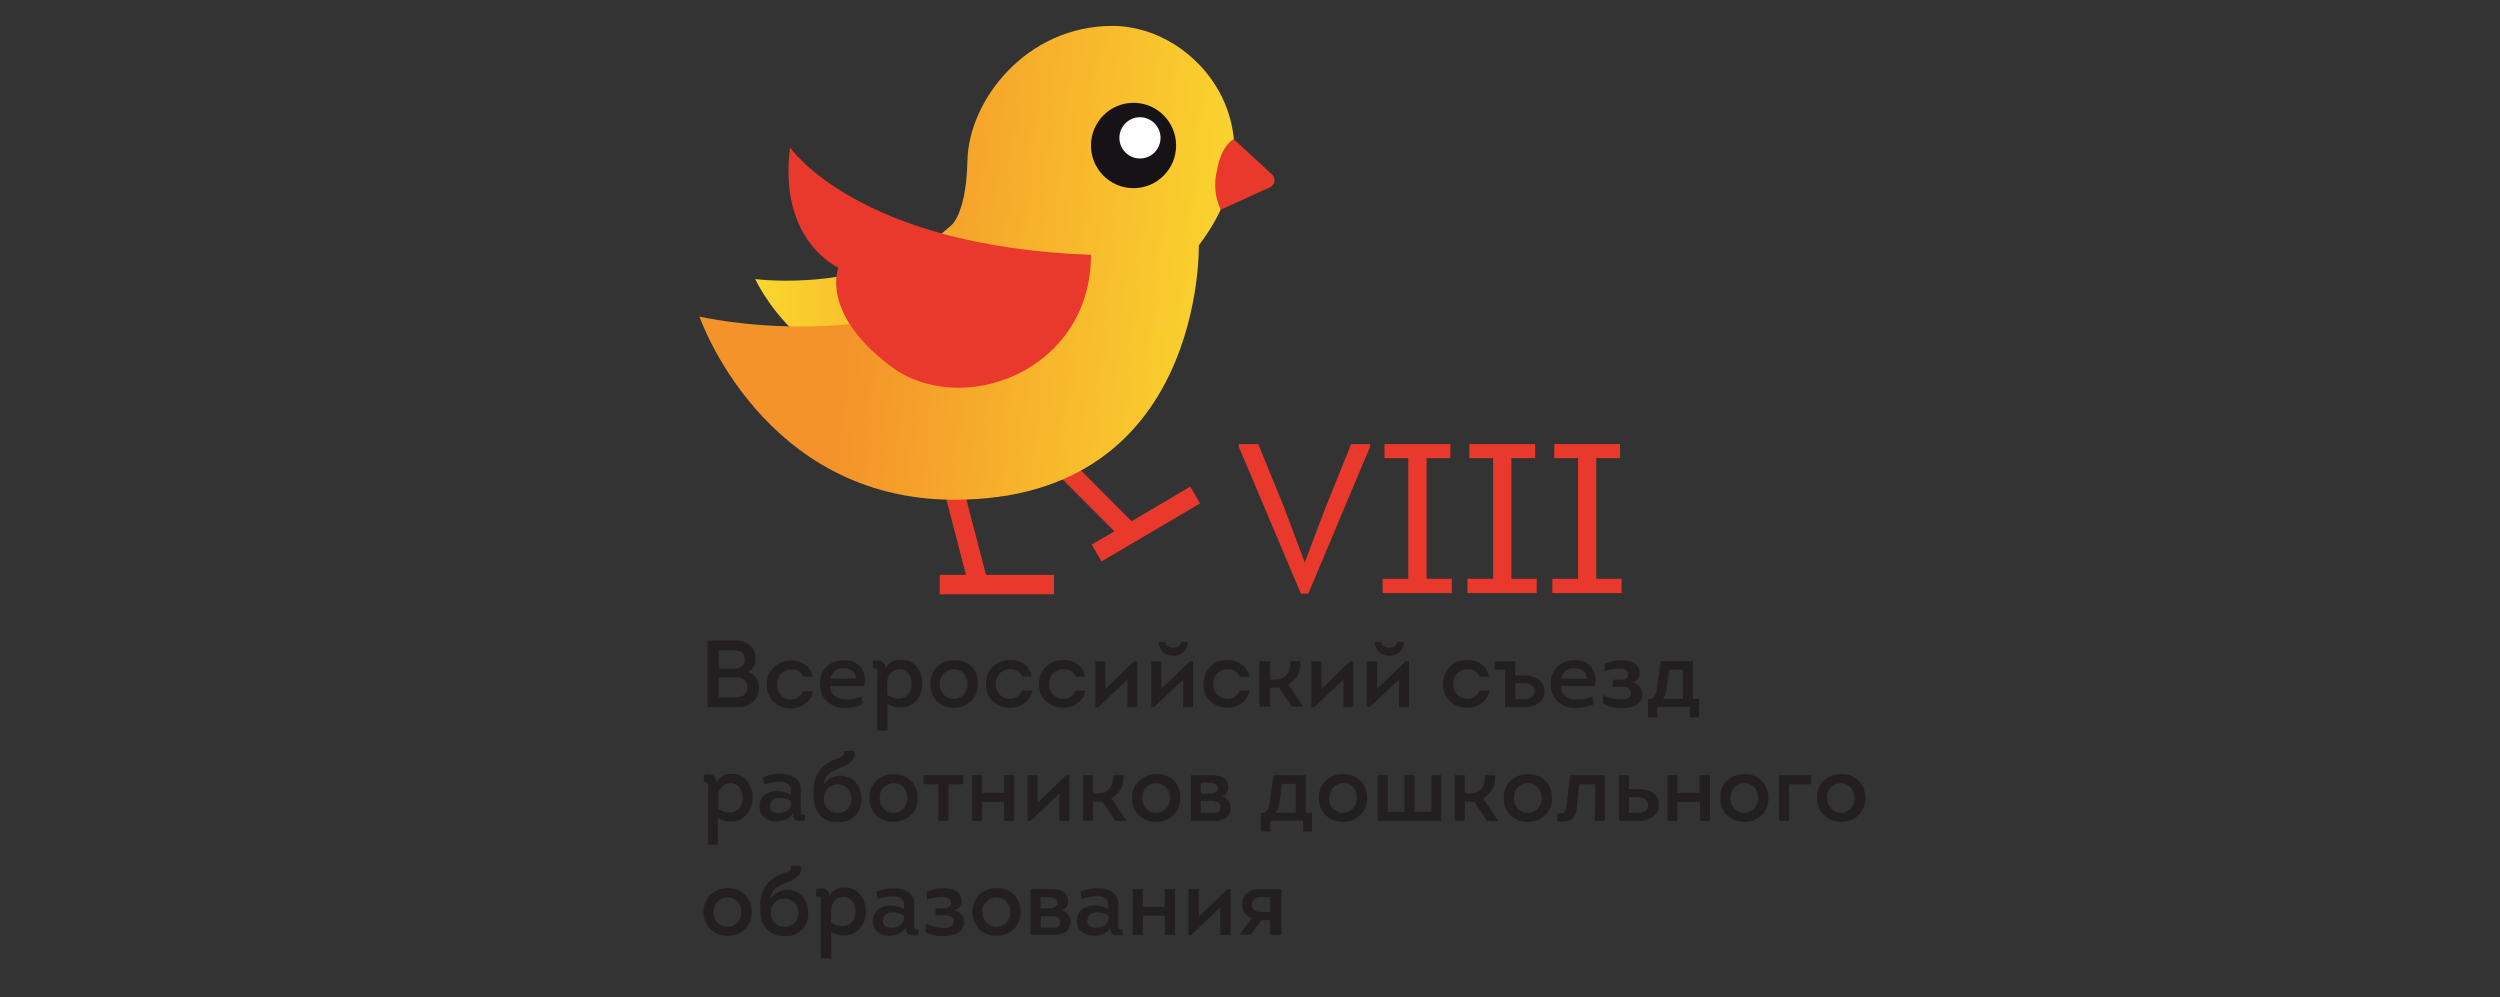 <svg xmlns="http://www.w3.org/2000/svg" width="193" height="77" viewBox="0 0 193 77" fill="none"><rect x="0" y="0" width="193" height="77" fill="#333333" stroke="none"/><g clip-path="url(#clip0_3477_1384)"><path d="M58.323 50.896C58.334 51.104 58.282 51.31 58.173 51.487C58.065 51.664 57.906 51.805 57.717 51.89C57.98 51.951 58.212 52.104 58.372 52.322C58.532 52.54 58.609 52.808 58.589 53.078C58.597 53.28 58.562 53.482 58.488 53.671C58.414 53.859 58.301 54.03 58.158 54.173C57.832 54.461 57.407 54.609 56.974 54.587H54.633V49.451H56.753C57.172 49.436 57.584 49.566 57.919 49.819C58.062 49.957 58.173 50.125 58.243 50.312C58.312 50.498 58.34 50.698 58.323 50.896ZM56.653 50.196H55.487V51.605H56.653C57.203 51.605 57.478 51.375 57.488 50.914C57.495 50.813 57.479 50.711 57.441 50.617C57.403 50.523 57.343 50.439 57.267 50.371C57.088 50.246 56.871 50.184 56.653 50.196ZM56.753 52.304H55.487V53.832H56.873C57.09 53.843 57.303 53.771 57.469 53.63C57.546 53.56 57.606 53.474 57.648 53.379C57.689 53.284 57.709 53.181 57.708 53.078C57.713 52.961 57.692 52.845 57.646 52.738C57.6 52.631 57.53 52.536 57.442 52.461C57.234 52.339 56.993 52.284 56.753 52.304Z" fill="#231F20"></path><path d="M62.747 52.221H62.013C61.943 52.044 61.817 51.895 61.654 51.798C61.472 51.721 61.274 51.689 61.076 51.706C60.79 51.703 60.513 51.812 60.305 52.01C60.098 52.241 59.984 52.541 59.984 52.852C59.984 53.163 60.098 53.463 60.305 53.694C60.507 53.89 60.777 53.999 61.058 53.998C61.263 54 61.463 53.942 61.636 53.832C61.812 53.72 61.945 53.551 62.013 53.354H62.774C62.703 53.751 62.479 54.105 62.15 54.339C61.83 54.571 61.444 54.694 61.049 54.688C60.569 54.696 60.103 54.522 59.745 54.2C59.559 54.03 59.413 53.82 59.318 53.586C59.223 53.352 59.181 53.1 59.195 52.847C59.187 52.49 59.282 52.138 59.47 51.835C59.638 51.564 59.876 51.345 60.158 51.2C60.444 51.06 60.759 50.991 61.076 50.997C61.465 50.986 61.848 51.099 62.169 51.319C62.465 51.539 62.67 51.86 62.747 52.221Z" fill="#231F20"></path><path d="M65.151 50.97C65.4 50.948 65.65 50.986 65.88 51.083C66.11 51.179 66.314 51.33 66.473 51.522C66.611 51.733 66.703 51.971 66.743 52.22C66.782 52.469 66.769 52.724 66.702 52.967H64.096C64.089 53.108 64.114 53.248 64.17 53.377C64.226 53.507 64.31 53.621 64.417 53.713C64.65 53.901 64.944 53.999 65.243 53.989C65.68 54.022 66.118 53.946 66.519 53.768L66.62 54.366C66.202 54.559 65.749 54.659 65.289 54.661C65.027 54.677 64.765 54.641 64.517 54.554C64.27 54.467 64.042 54.331 63.848 54.154C63.66 53.974 63.514 53.754 63.421 53.511C63.327 53.267 63.288 53.006 63.307 52.746C63.299 52.502 63.344 52.26 63.437 52.034C63.531 51.809 63.671 51.606 63.848 51.439C64.207 51.122 64.673 50.954 65.151 50.97ZM65.151 51.586C65.031 51.571 64.908 51.58 64.791 51.612C64.674 51.645 64.564 51.7 64.468 51.776C64.373 51.851 64.293 51.945 64.234 52.051C64.174 52.158 64.137 52.275 64.123 52.396H66.069C66.078 52.284 66.061 52.171 66.017 52.067C65.974 51.963 65.907 51.871 65.821 51.798C65.625 51.653 65.386 51.578 65.142 51.586H65.151Z" fill="#231F20"></path><path d="M68.364 51.623C68.469 51.391 68.647 51.2 68.871 51.078C69.094 50.957 69.351 50.912 69.603 50.951C69.827 50.941 70.051 50.986 70.256 51.08C70.46 51.175 70.639 51.316 70.777 51.494C71.066 51.864 71.215 52.323 71.2 52.792C71.208 53.041 71.166 53.29 71.077 53.523C70.987 53.755 70.85 53.967 70.677 54.145C70.517 54.31 70.323 54.438 70.109 54.521C69.895 54.603 69.666 54.639 69.437 54.624C69.112 54.61 68.796 54.512 68.52 54.339V56.4H67.721V52.175C67.753 52.02 67.753 51.861 67.721 51.706C67.721 51.614 67.574 51.568 67.4 51.568V51.025C68.024 50.887 68.364 51.08 68.364 51.623ZM68.492 52.626V53.639C68.756 53.837 69.08 53.938 69.41 53.924C69.542 53.925 69.672 53.898 69.793 53.844C69.913 53.79 70.02 53.711 70.107 53.611C70.295 53.381 70.39 53.089 70.374 52.792C70.382 52.505 70.294 52.223 70.126 51.991C70.044 51.886 69.938 51.801 69.816 51.745C69.695 51.689 69.562 51.663 69.428 51.669C69.304 51.665 69.18 51.688 69.066 51.738C68.952 51.787 68.85 51.861 68.767 51.955C68.596 52.137 68.498 52.376 68.492 52.626Z" fill="#231F20"></path><path d="M75.486 52.801C75.5 53.056 75.457 53.311 75.361 53.546C75.264 53.782 75.115 53.993 74.926 54.164C74.567 54.483 74.103 54.657 73.623 54.651C73.156 54.646 72.707 54.473 72.356 54.164C72.005 53.801 71.809 53.316 71.809 52.81C71.809 52.305 72.005 51.82 72.356 51.457C72.709 51.139 73.166 50.963 73.641 50.96C73.957 50.955 74.27 51.017 74.559 51.145C74.847 51.286 75.088 51.506 75.256 51.78C75.433 52.089 75.513 52.445 75.486 52.801ZM72.549 52.801C72.541 52.957 72.565 53.113 72.621 53.259C72.676 53.404 72.761 53.537 72.87 53.648C73.074 53.84 73.343 53.946 73.623 53.946C73.902 53.946 74.171 53.84 74.375 53.648C74.582 53.417 74.697 53.117 74.697 52.806C74.697 52.495 74.582 52.195 74.375 51.964C74.273 51.866 74.151 51.791 74.019 51.742C73.886 51.693 73.745 51.671 73.604 51.678C73.33 51.683 73.068 51.791 72.87 51.982C72.764 52.09 72.681 52.218 72.626 52.359C72.571 52.5 72.545 52.65 72.549 52.801Z" fill="#231F20"></path><path d="M79.644 52.221H78.9C78.831 52.044 78.705 51.895 78.542 51.798C78.367 51.704 78.171 51.656 77.973 51.66C77.825 51.657 77.677 51.685 77.54 51.742C77.403 51.799 77.278 51.883 77.175 51.991C77.072 52.098 76.992 52.225 76.939 52.364C76.887 52.504 76.864 52.653 76.872 52.801C76.863 52.958 76.888 53.115 76.945 53.261C77.002 53.407 77.09 53.539 77.202 53.648C77.403 53.845 77.674 53.954 77.955 53.952C78.157 53.955 78.355 53.897 78.524 53.786C78.7 53.674 78.832 53.505 78.9 53.308H79.699C79.631 53.704 79.41 54.058 79.084 54.292C78.761 54.527 78.371 54.65 77.973 54.642C77.493 54.648 77.028 54.474 76.67 54.154C76.484 53.984 76.338 53.774 76.242 53.54C76.147 53.306 76.105 53.054 76.119 52.801C76.111 52.444 76.207 52.092 76.394 51.789C76.562 51.518 76.8 51.299 77.083 51.154C77.369 51.017 77.683 50.947 78.001 50.951C78.389 50.94 78.772 51.053 79.093 51.273C79.386 51.511 79.582 51.849 79.644 52.221Z" fill="#231F20"></path><path d="M83.774 52.221H83.03C82.961 52.044 82.835 51.895 82.672 51.798C82.495 51.703 82.295 51.656 82.094 51.66C81.946 51.658 81.8 51.687 81.664 51.745C81.527 51.802 81.404 51.887 81.302 51.994C81.2 52.101 81.12 52.228 81.069 52.367C81.017 52.505 80.994 52.653 81.002 52.801C80.994 52.957 81.018 53.113 81.073 53.259C81.129 53.404 81.214 53.537 81.323 53.648C81.528 53.844 81.801 53.953 82.085 53.952C82.287 53.955 82.485 53.897 82.654 53.786C82.83 53.674 82.963 53.505 83.03 53.308H83.792C83.724 53.704 83.503 54.058 83.177 54.292C82.855 54.527 82.465 54.65 82.067 54.642C81.587 54.648 81.122 54.474 80.763 54.154C80.577 53.984 80.431 53.774 80.336 53.54C80.24 53.306 80.198 53.054 80.213 52.801C80.204 52.444 80.3 52.092 80.488 51.789C80.655 51.518 80.893 51.299 81.176 51.154C81.463 51.016 81.777 50.947 82.094 50.951C82.486 50.938 82.872 51.051 83.195 51.273C83.499 51.507 83.705 51.844 83.774 52.221Z" fill="#231F20"></path><path d="M87.041 52.452L84.802 54.587H84.563V51.052H85.334V53.179L87.546 51.043H87.793V54.587H87.041V52.452Z" fill="#231F20"></path><path d="M88.877 54.587V51.052H89.647V53.179L91.859 51.043H92.107V54.587H91.336V52.452L89.097 54.587H88.877ZM89.794 50.344C90.005 50.534 90.281 50.636 90.565 50.629C90.855 50.638 91.137 50.536 91.355 50.344C91.567 50.148 91.695 49.877 91.713 49.589C91.557 49.589 91.391 49.543 91.199 49.534C91.144 49.837 90.933 49.994 90.556 49.994C90.18 49.994 89.987 49.828 89.941 49.534L89.446 49.589C89.448 49.732 89.481 49.873 89.541 50.003C89.601 50.133 89.687 50.249 89.794 50.344Z" fill="#231F20"></path><path d="M96.439 52.221H95.705C95.636 52.042 95.506 51.892 95.338 51.798C95.163 51.704 94.967 51.656 94.769 51.66C94.621 51.657 94.473 51.685 94.336 51.742C94.198 51.799 94.074 51.883 93.971 51.991C93.868 52.098 93.787 52.225 93.735 52.364C93.683 52.504 93.66 52.653 93.668 52.801C93.659 52.958 93.684 53.115 93.741 53.261C93.798 53.407 93.886 53.539 93.998 53.648C94.173 53.816 94.399 53.92 94.64 53.946C94.881 53.971 95.123 53.914 95.329 53.786C95.505 53.674 95.638 53.505 95.705 53.308H96.467C96.396 53.705 96.172 54.059 95.843 54.292C95.523 54.525 95.136 54.648 94.741 54.642C94.271 54.64 93.818 54.467 93.466 54.154C93.279 53.984 93.133 53.774 93.038 53.54C92.943 53.306 92.901 53.054 92.915 52.801C92.906 52.469 92.986 52.141 93.147 51.851C93.309 51.56 93.546 51.32 93.833 51.154C94.119 51.017 94.433 50.947 94.751 50.951C95.139 50.94 95.522 51.053 95.843 51.273C96.156 51.501 96.369 51.84 96.439 52.221Z" fill="#231F20"></path><path d="M98.055 52.461H98.422C99.22 52.461 99.624 51.982 99.624 51.043H100.377C100.428 51.4 100.367 51.763 100.203 52.083C100.038 52.403 99.778 52.664 99.459 52.829L100.551 54.467V54.55H99.725L98.743 53.087C98.618 53.104 98.492 53.104 98.367 53.087H98.055V54.55H97.229V51.052H98.055V52.461Z" fill="#231F20"></path><path d="M103.708 52.452L101.46 54.587H101.24V51.052H102.02V53.179L104.222 51.043H104.479V54.587H103.718L103.708 52.452Z" fill="#231F20"></path><path d="M105.507 54.587V51.052H106.315V53.179L108.518 51.043H108.775V54.587H108.004V52.452L105.755 54.587H105.507ZM106.48 50.344C106.693 50.532 106.968 50.633 107.251 50.629C107.543 50.637 107.828 50.535 108.05 50.344C108.259 50.147 108.385 49.876 108.398 49.589C108.251 49.589 108.077 49.543 107.884 49.534C107.838 49.837 107.618 49.994 107.242 49.994C106.866 49.994 106.673 49.828 106.627 49.534L106.131 49.589C106.136 49.732 106.169 49.872 106.229 50.002C106.289 50.131 106.375 50.248 106.48 50.344Z" fill="#231F20"></path><path d="M114.951 52.221H114.217C114.148 52.044 114.022 51.895 113.859 51.798C113.681 51.705 113.482 51.657 113.281 51.66C113.14 51.658 113.001 51.683 112.87 51.735C112.739 51.788 112.62 51.865 112.519 51.964C112.409 52.072 112.322 52.203 112.265 52.347C112.208 52.492 112.182 52.646 112.189 52.801C112.179 52.95 112.199 53.098 112.249 53.238C112.299 53.378 112.378 53.506 112.479 53.614C112.581 53.722 112.704 53.808 112.84 53.866C112.977 53.924 113.124 53.954 113.272 53.952C113.473 53.952 113.671 53.895 113.841 53.786C114.017 53.674 114.15 53.505 114.217 53.308H114.979C114.908 53.703 114.687 54.056 114.364 54.292C114.004 54.543 113.571 54.665 113.133 54.64C112.696 54.615 112.28 54.444 111.95 54.154C111.764 53.984 111.618 53.774 111.523 53.54C111.428 53.306 111.385 53.054 111.4 52.801C111.391 52.444 111.487 52.092 111.675 51.789C111.842 51.518 112.08 51.299 112.363 51.154C112.649 51.015 112.964 50.946 113.281 50.951C113.67 50.94 114.052 51.053 114.373 51.273C114.679 51.504 114.886 51.843 114.951 52.221Z" fill="#231F20"></path><path d="M117.668 54.587H116.2V51.706H115.392V51.052H116.971V52.148H117.677C118.066 52.132 118.45 52.235 118.779 52.442C118.925 52.544 119.043 52.683 119.121 52.844C119.198 53.005 119.232 53.184 119.219 53.363C119.233 53.541 119.199 53.721 119.122 53.882C119.044 54.044 118.926 54.182 118.779 54.283C118.448 54.495 118.06 54.6 117.668 54.587ZM117.668 52.746H116.98V53.97H117.668C117.872 53.987 118.075 53.935 118.246 53.823C118.319 53.772 118.378 53.702 118.416 53.622C118.455 53.541 118.472 53.452 118.467 53.363C118.471 53.275 118.454 53.188 118.415 53.109C118.376 53.03 118.318 52.962 118.246 52.912C118.074 52.794 117.867 52.739 117.659 52.755L117.668 52.746Z" fill="#231F20"></path><path d="M121.551 50.97C121.799 50.948 122.049 50.986 122.279 51.083C122.509 51.179 122.713 51.33 122.872 51.522C123.013 51.732 123.106 51.969 123.146 52.219C123.185 52.469 123.17 52.724 123.102 52.967H120.504C120.497 53.108 120.523 53.248 120.578 53.377C120.634 53.507 120.719 53.621 120.825 53.713C121.059 53.901 121.352 53.999 121.651 53.989C122.088 54.022 122.527 53.946 122.927 53.768L123.037 54.366C122.62 54.558 122.166 54.658 121.707 54.661C121.443 54.677 121.18 54.64 120.931 54.553C120.682 54.467 120.453 54.331 120.256 54.154C120.07 53.974 119.925 53.754 119.833 53.51C119.741 53.267 119.704 53.006 119.724 52.746C119.712 52.502 119.755 52.258 119.849 52.032C119.942 51.806 120.085 51.603 120.266 51.439C120.618 51.122 121.078 50.954 121.551 50.97ZM121.551 51.586C121.431 51.572 121.309 51.582 121.193 51.615C121.077 51.648 120.968 51.704 120.873 51.779C120.779 51.855 120.7 51.948 120.641 52.054C120.583 52.16 120.545 52.276 120.532 52.396H122.468C122.48 52.284 122.463 52.17 122.42 52.066C122.377 51.961 122.308 51.869 122.221 51.798C122.025 51.651 121.785 51.577 121.541 51.586H121.551Z" fill="#231F20"></path><path d="M123.872 51.835V51.255C124.275 51.059 124.719 50.964 125.167 50.979C125.396 50.975 125.624 51.003 125.846 51.062C126.044 51.115 126.224 51.219 126.369 51.365C126.511 51.524 126.587 51.732 126.58 51.945C126.585 52.112 126.537 52.277 126.442 52.415C126.338 52.547 126.193 52.642 126.029 52.682C126.241 52.732 126.432 52.844 126.58 53.004C126.718 53.168 126.79 53.378 126.782 53.593C126.788 53.756 126.75 53.919 126.673 54.062C126.595 54.206 126.481 54.327 126.341 54.412C126.004 54.595 125.624 54.684 125.24 54.67C124.721 54.69 124.206 54.566 123.753 54.311V53.639C123.934 53.754 124.132 53.838 124.341 53.888C124.583 53.956 124.832 53.996 125.084 54.007C125.625 54.007 125.901 53.842 125.901 53.51C125.907 53.411 125.878 53.313 125.818 53.234C125.765 53.158 125.687 53.103 125.598 53.078L125.332 53.022H124.506V52.47H124.983C125.099 52.481 125.216 52.481 125.332 52.47C125.422 52.449 125.507 52.408 125.58 52.35C125.618 52.312 125.648 52.266 125.667 52.215C125.686 52.164 125.694 52.11 125.69 52.056C125.69 51.761 125.46 51.614 124.983 51.614C124.785 51.614 124.589 51.636 124.396 51.678C124.214 51.701 124.037 51.754 123.872 51.835Z" fill="#231F20"></path><path d="M127.948 55.388H127.232V53.952H127.323C127.393 53.955 127.463 53.941 127.527 53.913C127.59 53.884 127.646 53.841 127.691 53.786C127.771 53.693 127.83 53.583 127.865 53.464C127.865 53.363 127.92 53.169 127.957 52.912C127.955 52.881 127.955 52.85 127.957 52.82L128.214 51.043H130.692V53.952H131.169V55.388H130.453V54.578H127.948V55.388ZM129.921 53.952V51.706H128.847L128.673 53.05C128.652 53.256 128.609 53.46 128.544 53.657C128.516 53.775 128.448 53.879 128.351 53.952H129.921Z" fill="#231F20"></path><path d="M55.312 60.423C55.416 60.196 55.59 60.008 55.808 59.887C56.026 59.766 56.277 59.718 56.524 59.751C56.743 59.745 56.961 59.79 57.16 59.883C57.359 59.976 57.534 60.113 57.671 60.285C57.96 60.658 58.109 61.12 58.093 61.592C58.103 61.841 58.063 62.089 57.975 62.321C57.886 62.554 57.752 62.766 57.58 62.945C57.418 63.109 57.222 63.236 57.007 63.318C56.791 63.399 56.561 63.432 56.331 63.414C56.006 63.409 55.688 63.313 55.413 63.138V65.2H54.661V60.975C54.685 60.817 54.685 60.655 54.661 60.497C54.615 60.414 54.505 60.368 54.33 60.368V59.815C54.973 59.677 55.312 59.88 55.312 60.423ZM55.45 61.445V62.439C55.715 62.634 56.039 62.735 56.368 62.724C56.498 62.721 56.626 62.692 56.744 62.638C56.862 62.584 56.968 62.507 57.056 62.411C57.25 62.184 57.349 61.89 57.332 61.592C57.34 61.305 57.252 61.023 57.084 60.791C57.002 60.682 56.895 60.595 56.772 60.538C56.648 60.48 56.513 60.453 56.377 60.46C56.254 60.457 56.133 60.481 56.02 60.53C55.907 60.58 55.807 60.653 55.725 60.745C55.546 60.933 55.447 61.184 55.45 61.445Z" fill="#231F20"></path><path d="M61.223 62.752C61.112 62.974 60.927 63.15 60.7 63.249C60.458 63.359 60.195 63.416 59.929 63.414C59.597 63.428 59.27 63.32 59.011 63.111C58.891 63.016 58.794 62.894 58.728 62.755C58.663 62.616 58.631 62.464 58.635 62.31C58.62 62.138 58.646 61.966 58.71 61.806C58.773 61.646 58.874 61.504 59.002 61.389C59.288 61.169 59.642 61.058 60.002 61.076C60.368 61.07 60.728 61.158 61.049 61.334V60.984C61.055 60.889 61.034 60.793 60.988 60.708C60.943 60.624 60.875 60.554 60.792 60.506C60.615 60.391 60.406 60.336 60.195 60.349C59.97 60.35 59.745 60.375 59.525 60.423C59.351 60.455 59.182 60.507 59.02 60.579L58.91 60.009C59.314 59.815 59.757 59.72 60.204 59.733C60.613 59.715 61.018 59.818 61.37 60.027C61.524 60.136 61.646 60.283 61.725 60.455C61.804 60.626 61.837 60.815 61.82 61.003V62.402C61.82 62.512 61.82 62.586 61.82 62.632C61.81 62.684 61.81 62.737 61.82 62.788C61.828 62.815 61.842 62.838 61.861 62.858C61.88 62.877 61.904 62.891 61.93 62.899C61.999 62.914 62.071 62.914 62.141 62.899V63.35C61.973 63.362 61.804 63.362 61.636 63.35C61.533 63.359 61.429 63.333 61.343 63.276C61.238 63.123 61.196 62.935 61.223 62.752ZM61.076 62.135V61.84C60.799 61.676 60.481 61.593 60.158 61.601C59.973 61.597 59.793 61.663 59.654 61.785C59.584 61.843 59.529 61.917 59.492 62C59.456 62.083 59.439 62.173 59.443 62.264C59.44 62.339 59.456 62.414 59.49 62.482C59.523 62.549 59.574 62.607 59.635 62.651C59.769 62.737 59.926 62.782 60.085 62.779C60.31 62.782 60.532 62.725 60.727 62.614C60.815 62.57 60.891 62.508 60.951 62.432C61.011 62.355 61.054 62.267 61.076 62.172V62.135Z" fill="#231F20"></path><path d="M64.793 59.88C65.116 59.867 65.435 59.951 65.711 60.119C65.97 60.269 66.178 60.493 66.308 60.764C66.441 61.052 66.507 61.366 66.501 61.684C66.515 61.927 66.476 62.17 66.388 62.397C66.3 62.624 66.165 62.829 65.99 62.998C65.816 63.168 65.608 63.298 65.379 63.379C65.15 63.46 64.907 63.491 64.665 63.47C64.196 63.493 63.736 63.334 63.38 63.028C63.068 62.704 62.879 62.281 62.848 61.831C62.627 60.156 63.178 59.085 64.5 58.619L64.665 58.563L64.83 58.49C64.887 58.468 64.939 58.437 64.986 58.398L65.115 58.278C65.134 58.261 65.15 58.239 65.161 58.216C65.172 58.192 65.178 58.166 65.179 58.14C65.179 58.14 65.179 58.039 65.179 57.974H65.931C65.979 58.092 65.994 58.221 65.973 58.346C65.951 58.471 65.896 58.588 65.812 58.683C65.634 58.905 65.399 59.073 65.133 59.171C64.776 59.291 64.434 59.452 64.114 59.65C63.963 59.754 63.836 59.89 63.744 60.049C63.652 60.209 63.596 60.387 63.582 60.57C63.702 60.361 63.881 60.191 64.096 60.082C64.31 59.962 64.549 59.893 64.793 59.88ZM63.6 61.656C63.593 61.801 63.615 61.945 63.666 62.08C63.717 62.215 63.795 62.339 63.896 62.441C63.997 62.545 64.119 62.625 64.253 62.679C64.386 62.732 64.53 62.757 64.674 62.752C64.817 62.757 64.96 62.732 65.093 62.678C65.226 62.624 65.346 62.542 65.445 62.439C65.634 62.222 65.738 61.944 65.738 61.656C65.738 61.368 65.634 61.09 65.445 60.874C65.296 60.717 65.103 60.609 64.892 60.565C64.68 60.52 64.46 60.541 64.261 60.625C64.062 60.709 63.893 60.852 63.776 61.034C63.66 61.217 63.602 61.431 63.609 61.647L63.6 61.656Z" fill="#231F20"></path><path d="M70.842 61.601C70.855 61.855 70.812 62.108 70.717 62.343C70.622 62.579 70.476 62.791 70.291 62.964C69.929 63.283 69.461 63.457 68.979 63.451C68.498 63.459 68.033 63.285 67.675 62.964C67.49 62.791 67.344 62.579 67.249 62.343C67.154 62.108 67.112 61.855 67.125 61.601C67.108 61.351 67.148 61.1 67.242 60.867C67.336 60.634 67.481 60.426 67.666 60.257C68.018 59.938 68.476 59.761 68.951 59.76C69.267 59.749 69.581 59.812 69.869 59.944C70.156 60.082 70.398 60.3 70.566 60.57C70.758 60.879 70.853 61.238 70.842 61.601ZM67.914 61.601C67.903 61.757 67.927 61.914 67.982 62.06C68.038 62.206 68.124 62.338 68.235 62.448C68.335 62.547 68.454 62.624 68.585 62.675C68.716 62.726 68.856 62.749 68.997 62.742C69.272 62.742 69.536 62.633 69.731 62.439C69.938 62.207 70.053 61.907 70.053 61.596C70.053 61.286 69.938 60.986 69.731 60.754C69.631 60.656 69.511 60.579 69.38 60.529C69.249 60.478 69.11 60.455 68.969 60.46C68.694 60.466 68.431 60.578 68.235 60.773C68.128 60.882 68.044 61.011 67.989 61.154C67.934 61.296 67.908 61.448 67.914 61.601Z" fill="#231F20"></path><path d="M73.219 63.378H72.439V60.543H71.31V59.843H74.357V60.543H73.219V63.378Z" fill="#231F20"></path><path d="M77.514 59.843H78.294V63.378H77.514V61.905H75.816V63.378H75.045V59.843H75.816V61.205H77.514V59.843Z" fill="#231F20"></path><path d="M81.791 61.251L79.552 63.387H79.331V59.843H80.102V61.969L82.314 59.843H82.562V63.378H81.791V61.251Z" fill="#231F20"></path><path d="M84.389 61.251H84.756C85.554 61.251 85.949 60.782 85.949 59.843H86.711C86.762 60.199 86.701 60.563 86.537 60.883C86.372 61.203 86.112 61.464 85.793 61.629L86.922 63.304V63.378H86.123L85.114 61.886C84.989 61.903 84.862 61.903 84.737 61.886H84.389V63.341H83.599V59.843H84.389V61.251Z" fill="#231F20"></path><path d="M91.116 61.601C91.128 61.855 91.084 62.109 90.987 62.345C90.89 62.58 90.743 62.791 90.556 62.963C90.193 63.278 89.728 63.452 89.248 63.452C88.768 63.452 88.304 63.278 87.94 62.963C87.755 62.79 87.61 62.579 87.514 62.343C87.419 62.108 87.377 61.855 87.39 61.601C87.379 61.349 87.424 61.097 87.522 60.864C87.621 60.632 87.77 60.425 87.959 60.257C88.311 59.938 88.769 59.761 89.244 59.76C89.56 59.748 89.874 59.811 90.162 59.944C90.451 60.082 90.696 60.299 90.868 60.57C91.046 60.883 91.132 61.241 91.116 61.601ZM88.179 61.601C88.171 61.757 88.195 61.913 88.251 62.059C88.306 62.204 88.391 62.337 88.5 62.448C88.601 62.546 88.72 62.623 88.851 62.674C88.982 62.724 89.122 62.748 89.262 62.742C89.54 62.74 89.806 62.632 90.005 62.439C90.111 62.328 90.194 62.196 90.247 62.052C90.301 61.908 90.325 61.755 90.317 61.601C90.326 61.444 90.301 61.288 90.244 61.142C90.187 60.996 90.099 60.864 89.987 60.754C89.885 60.656 89.764 60.579 89.632 60.528C89.499 60.478 89.358 60.454 89.216 60.46C88.941 60.468 88.678 60.579 88.482 60.773C88.378 60.883 88.298 61.013 88.246 61.156C88.194 61.298 88.171 61.45 88.179 61.601Z" fill="#231F20"></path><path d="M94.815 60.773C94.827 60.929 94.786 61.085 94.697 61.214C94.609 61.343 94.478 61.438 94.328 61.481C94.528 61.529 94.704 61.646 94.824 61.813C94.942 61.976 95.003 62.173 94.998 62.374C95.003 62.533 94.972 62.69 94.906 62.835C94.848 62.948 94.767 63.049 94.668 63.129C94.562 63.21 94.44 63.266 94.31 63.295C94.179 63.338 94.043 63.366 93.906 63.378H91.933V59.843H93.695C93.831 59.854 93.966 59.875 94.099 59.907C94.231 59.929 94.356 59.98 94.466 60.055C94.568 60.121 94.65 60.213 94.705 60.322C94.784 60.458 94.822 60.615 94.815 60.773ZM92.704 61.27H93.328C93.796 61.27 94.025 61.132 94.025 60.855C94.025 60.579 93.796 60.423 93.328 60.423H92.704V61.27ZM92.704 62.77H93.686C93.77 62.765 93.853 62.75 93.934 62.724C94.023 62.706 94.103 62.653 94.154 62.577C94.205 62.498 94.231 62.404 94.227 62.31C94.231 62.211 94.202 62.114 94.145 62.034C94.093 61.96 94.013 61.911 93.924 61.896L93.658 61.831C93.561 61.821 93.462 61.821 93.365 61.831H92.704V62.77Z" fill="#231F20"></path><path d="M98.055 64.197H97.339V62.761H97.421C97.493 62.764 97.563 62.75 97.629 62.722C97.694 62.693 97.752 62.65 97.798 62.595C97.875 62.499 97.934 62.39 97.972 62.273C97.972 62.163 98.027 61.978 98.064 61.721C98.064 61.721 98.064 61.647 98.064 61.629L98.321 59.843H100.808V62.752H101.285V64.188H100.597V63.368H98.055V64.197ZM100.028 62.752V60.515H98.972L98.789 61.831C98.759 62.036 98.716 62.239 98.66 62.439C98.623 62.555 98.553 62.657 98.459 62.733L100.028 62.752Z" fill="#231F20"></path><path d="M105.544 61.601C105.558 61.856 105.514 62.11 105.418 62.346C105.321 62.581 105.173 62.792 104.984 62.963C104.625 63.283 104.161 63.457 103.681 63.451C103.198 63.457 102.731 63.283 102.368 62.963C102.183 62.79 102.038 62.579 101.942 62.343C101.847 62.108 101.805 61.855 101.818 61.601C101.803 61.351 101.844 61.1 101.938 60.868C102.031 60.636 102.175 60.427 102.359 60.257C102.712 59.939 103.17 59.762 103.644 59.76C103.96 59.75 104.274 59.813 104.562 59.944C104.849 60.082 105.091 60.3 105.259 60.57C105.45 60.88 105.549 61.237 105.544 61.601ZM102.607 61.601C102.599 61.757 102.623 61.913 102.679 62.059C102.734 62.204 102.819 62.337 102.928 62.448C103.029 62.546 103.148 62.623 103.279 62.674C103.41 62.724 103.55 62.748 103.69 62.742C103.967 62.74 104.234 62.632 104.433 62.439C104.64 62.207 104.755 61.907 104.755 61.596C104.755 61.286 104.64 60.986 104.433 60.754C104.331 60.656 104.21 60.579 104.078 60.528C103.945 60.478 103.804 60.454 103.662 60.46C103.387 60.468 103.125 60.579 102.928 60.773C102.828 60.885 102.751 61.016 102.702 61.158C102.653 61.3 102.633 61.451 102.644 61.601H102.607Z" fill="#231F20"></path><path d="M107.132 62.678H108.426V59.843H109.197V62.678H110.5V59.843H111.262V63.378H106.361V59.843H107.132V62.678Z" fill="#231F20"></path><path d="M113.088 61.251H113.446C114.245 61.251 114.649 60.782 114.649 59.843H115.41C115.462 60.199 115.401 60.563 115.236 60.883C115.072 61.203 114.812 61.464 114.493 61.629L115.621 63.304V63.378H114.786L113.804 61.886C113.682 61.904 113.559 61.904 113.437 61.886H113.088V63.341H112.299V59.843H113.088V61.251Z" fill="#231F20"></path><path d="M119.807 61.601C119.82 61.855 119.777 62.108 119.682 62.343C119.587 62.579 119.441 62.79 119.256 62.963C118.893 63.283 118.426 63.457 117.943 63.451C117.464 63.457 116.999 63.283 116.64 62.963C116.455 62.79 116.309 62.579 116.214 62.343C116.119 62.108 116.077 61.855 116.09 61.601C116.075 61.351 116.116 61.1 116.21 60.868C116.303 60.636 116.447 60.427 116.631 60.257C116.983 59.938 117.441 59.761 117.916 59.76C118.232 59.748 118.547 59.811 118.834 59.944C119.124 60.082 119.369 60.299 119.54 60.57C119.726 60.881 119.818 61.239 119.807 61.601ZM116.879 61.601C116.871 61.757 116.895 61.913 116.951 62.059C117.006 62.204 117.091 62.337 117.2 62.448C117.3 62.547 117.419 62.624 117.55 62.675C117.681 62.726 117.821 62.749 117.962 62.742C118.239 62.74 118.505 62.632 118.705 62.439C118.811 62.328 118.894 62.196 118.947 62.052C119.001 61.908 119.025 61.755 119.017 61.601C119.026 61.444 119.001 61.288 118.944 61.142C118.887 60.996 118.799 60.864 118.687 60.754C118.585 60.656 118.464 60.579 118.331 60.528C118.199 60.478 118.058 60.454 117.916 60.46C117.641 60.468 117.378 60.579 117.182 60.773C117.078 60.883 116.998 61.013 116.946 61.156C116.894 61.298 116.871 61.45 116.879 61.601Z" fill="#231F20"></path><path d="M123.166 60.552H121.918L121.743 62.126C121.754 62.529 121.617 62.922 121.358 63.23C121.189 63.333 121 63.399 120.804 63.424C120.608 63.45 120.409 63.434 120.22 63.378V62.798C120.504 62.798 120.688 62.798 120.78 62.697C120.886 62.514 120.946 62.309 120.954 62.098L121.22 59.843H123.9V63.378H123.12L123.166 60.552Z" fill="#231F20"></path><path d="M126.452 63.378H124.983V59.843H125.754V60.911H126.507C126.898 60.897 127.284 60.999 127.617 61.205C127.764 61.307 127.882 61.446 127.959 61.607C128.036 61.768 128.07 61.947 128.058 62.126C128.071 62.306 128.037 62.486 127.958 62.647C127.878 62.809 127.758 62.947 127.608 63.046C127.268 63.279 126.863 63.395 126.452 63.378ZM126.452 61.537H125.754V62.752H126.452C126.649 62.76 126.844 62.709 127.011 62.605C127.085 62.553 127.144 62.484 127.184 62.403C127.224 62.323 127.244 62.234 127.241 62.144C127.245 62.056 127.225 61.968 127.185 61.889C127.145 61.809 127.085 61.742 127.011 61.693C126.843 61.592 126.648 61.544 126.452 61.555V61.537Z" fill="#231F20"></path><path d="M131.206 59.843H132.014V63.378H131.243V61.905H129.499V63.378H128.737V59.843H129.499V61.205H131.206V59.843Z" fill="#231F20"></path><path d="M136.52 61.601C136.534 61.856 136.49 62.11 136.394 62.346C136.297 62.581 136.149 62.792 135.96 62.964C135.598 63.278 135.135 63.45 134.657 63.45C134.178 63.45 133.715 63.278 133.353 62.964C133.168 62.791 133.023 62.579 132.928 62.343C132.832 62.108 132.79 61.855 132.803 61.601C132.786 61.351 132.826 61.1 132.92 60.867C133.014 60.634 133.159 60.426 133.344 60.257C133.697 59.938 134.154 59.761 134.629 59.76C134.945 59.749 135.26 59.812 135.547 59.944C135.834 60.082 136.076 60.3 136.245 60.57C136.436 60.879 136.532 61.238 136.52 61.601ZM133.592 61.601C133.582 61.757 133.605 61.914 133.66 62.06C133.716 62.206 133.802 62.338 133.913 62.448C134.012 62.546 134.13 62.623 134.259 62.673C134.389 62.724 134.527 62.748 134.666 62.742C134.804 62.743 134.94 62.717 135.068 62.665C135.195 62.613 135.311 62.536 135.409 62.439C135.616 62.207 135.731 61.907 135.731 61.596C135.731 61.286 135.616 60.986 135.409 60.754C135.309 60.656 135.19 60.579 135.059 60.529C134.928 60.478 134.788 60.455 134.648 60.46C134.372 60.466 134.109 60.578 133.913 60.773C133.806 60.882 133.723 61.011 133.668 61.154C133.612 61.296 133.587 61.448 133.592 61.601Z" fill="#231F20"></path><path d="M138.117 63.378H137.337V59.843H139.815V60.552H138.117V63.378Z" fill="#231F20"></path><path d="M144 61.601C144.014 61.856 143.971 62.11 143.874 62.346C143.777 62.581 143.629 62.792 143.44 62.964C143.078 63.278 142.616 63.45 142.137 63.45C141.658 63.45 141.196 63.278 140.834 62.964C140.645 62.792 140.497 62.581 140.4 62.346C140.303 62.11 140.26 61.856 140.274 61.601C140.259 61.351 140.3 61.101 140.394 60.868C140.488 60.636 140.631 60.427 140.815 60.257C141.171 59.938 141.632 59.761 142.109 59.76C142.425 59.749 142.74 59.812 143.027 59.944C143.314 60.082 143.556 60.3 143.725 60.57C143.916 60.879 144.012 61.238 144 61.601ZM141.063 61.601C141.055 61.757 141.079 61.913 141.135 62.059C141.19 62.204 141.275 62.337 141.384 62.448C141.577 62.641 141.837 62.75 142.109 62.752C142.247 62.753 142.384 62.726 142.511 62.674C142.639 62.622 142.755 62.545 142.853 62.448C143.06 62.217 143.174 61.917 143.174 61.606C143.174 61.295 143.06 60.995 142.853 60.764C142.752 60.666 142.633 60.589 142.502 60.539C142.371 60.488 142.231 60.464 142.091 60.469C141.946 60.47 141.803 60.501 141.67 60.559C141.537 60.618 141.418 60.704 141.32 60.811C141.222 60.918 141.147 61.044 141.099 61.182C141.052 61.319 141.033 61.465 141.045 61.61L141.063 61.601Z" fill="#231F20"></path><path d="M58.02 70.401C58.034 70.653 57.992 70.906 57.897 71.14C57.801 71.374 57.656 71.584 57.469 71.754C57.109 72.077 56.64 72.252 56.157 72.242C55.675 72.257 55.207 72.082 54.854 71.754C54.503 71.392 54.306 70.906 54.306 70.401C54.306 69.896 54.503 69.41 54.854 69.048C55.209 68.735 55.666 68.561 56.139 68.56C56.455 68.549 56.769 68.612 57.056 68.744C57.343 68.882 57.585 69.099 57.754 69.37C57.942 69.68 58.035 70.038 58.02 70.401ZM55.092 70.401C55.082 70.557 55.105 70.713 55.161 70.859C55.216 71.006 55.302 71.138 55.413 71.248C55.614 71.443 55.882 71.552 56.161 71.552C56.441 71.552 56.709 71.443 56.91 71.248C57.116 71.018 57.23 70.719 57.23 70.41C57.23 70.101 57.116 69.802 56.91 69.573C56.809 69.474 56.69 69.397 56.559 69.347C56.428 69.296 56.288 69.273 56.148 69.278C56.011 69.279 55.875 69.307 55.749 69.361C55.623 69.415 55.509 69.493 55.413 69.591C55.307 69.697 55.224 69.823 55.169 69.963C55.114 70.102 55.088 70.251 55.092 70.401Z" fill="#231F20"></path><path d="M60.682 68.68C61.004 68.662 61.324 68.742 61.599 68.91C61.857 69.065 62.064 69.292 62.196 69.563C62.337 69.849 62.406 70.165 62.398 70.484C62.409 70.726 62.369 70.968 62.28 71.193C62.191 71.419 62.055 71.623 61.881 71.791C61.708 71.96 61.5 72.09 61.273 72.172C61.046 72.255 60.803 72.288 60.562 72.269C60.331 72.284 60.099 72.252 59.881 72.176C59.662 72.1 59.46 71.982 59.287 71.828C58.967 71.521 58.768 71.109 58.727 70.668C58.513 68.98 59.078 67.903 60.425 67.437L60.553 67.354H60.727C60.783 67.327 60.836 67.293 60.884 67.253L61.003 67.142C61.024 67.126 61.041 67.105 61.052 67.081C61.063 67.057 61.068 67.031 61.067 67.004C61.071 66.949 61.071 66.894 61.067 66.839H61.792C61.841 66.955 61.857 67.084 61.838 67.209C61.818 67.334 61.764 67.451 61.682 67.547C61.498 67.762 61.265 67.929 61.003 68.035C60.645 68.156 60.301 68.313 59.975 68.505C59.826 68.612 59.702 68.749 59.61 68.908C59.519 69.066 59.461 69.243 59.443 69.425C59.565 69.222 59.743 69.059 59.957 68.956C60.173 68.808 60.422 68.713 60.682 68.68ZM59.507 70.456C59.499 70.6 59.521 70.745 59.572 70.88C59.623 71.015 59.702 71.138 59.803 71.241C59.904 71.344 60.025 71.425 60.159 71.479C60.293 71.532 60.437 71.557 60.581 71.552C60.721 71.554 60.861 71.529 60.992 71.477C61.123 71.425 61.242 71.347 61.343 71.248C61.532 71.031 61.636 70.753 61.636 70.465C61.636 70.177 61.532 69.9 61.343 69.683C61.243 69.579 61.123 69.498 60.99 69.444C60.857 69.39 60.715 69.365 60.572 69.37C60.428 69.363 60.285 69.387 60.152 69.442C60.019 69.496 59.899 69.578 59.8 69.683C59.703 69.786 59.626 69.907 59.576 70.04C59.526 70.173 59.502 70.314 59.507 70.456Z" fill="#231F20"></path><path d="M64.032 69.195C64.135 68.97 64.308 68.785 64.524 68.666C64.74 68.546 64.989 68.5 65.234 68.532C65.458 68.522 65.681 68.565 65.885 68.658C66.089 68.751 66.269 68.891 66.409 69.066C66.704 69.444 66.859 69.912 66.849 70.392C66.857 70.639 66.814 70.886 66.724 71.117C66.635 71.348 66.499 71.558 66.326 71.736C66.166 71.9 65.973 72.028 65.759 72.111C65.545 72.194 65.316 72.229 65.087 72.214C64.763 72.2 64.448 72.106 64.169 71.938V74H63.371V69.775C63.382 69.614 63.367 69.452 63.325 69.296C63.288 69.195 63.178 69.195 63.004 69.195V68.643C63.683 68.477 64.032 68.68 64.032 69.195ZM64.16 70.226V71.211C64.422 71.413 64.748 71.515 65.078 71.496C65.207 71.497 65.336 71.471 65.454 71.418C65.573 71.366 65.679 71.289 65.766 71.192C65.958 70.964 66.057 70.671 66.042 70.373C66.05 70.086 65.963 69.805 65.794 69.573C65.714 69.464 65.608 69.377 65.487 69.319C65.365 69.261 65.231 69.234 65.096 69.241C64.972 69.236 64.848 69.259 64.734 69.309C64.619 69.358 64.517 69.433 64.435 69.526C64.344 69.622 64.273 69.734 64.226 69.858C64.178 69.981 64.156 70.112 64.16 70.244V70.226Z" fill="#231F20"></path><path d="M69.933 71.588C69.819 71.806 69.634 71.978 69.41 72.076C69.168 72.187 68.905 72.243 68.639 72.242C68.325 72.248 68.017 72.147 67.767 71.957C67.644 71.864 67.544 71.743 67.477 71.603C67.41 71.464 67.377 71.31 67.382 71.156C67.368 70.984 67.395 70.81 67.461 70.651C67.526 70.491 67.628 70.348 67.758 70.235C68.04 70.014 68.391 69.9 68.749 69.913C69.115 69.91 69.476 70.002 69.796 70.18V69.83C69.801 69.734 69.781 69.638 69.737 69.553C69.694 69.467 69.628 69.394 69.548 69.342C69.365 69.234 69.154 69.183 68.942 69.195C68.72 69.196 68.498 69.221 68.281 69.269C68.106 69.293 67.935 69.346 67.776 69.425L67.657 68.855C68.063 68.659 68.51 68.565 68.96 68.578C69.369 68.558 69.775 68.66 70.126 68.873C70.279 68.982 70.401 69.13 70.48 69.301C70.558 69.472 70.591 69.661 70.576 69.849V71.478C70.569 71.527 70.569 71.576 70.576 71.625C70.584 71.652 70.598 71.677 70.617 71.698C70.636 71.719 70.659 71.735 70.686 71.745C70.759 71.755 70.833 71.755 70.906 71.745V72.196C70.738 72.207 70.569 72.207 70.401 72.196C70.334 72.197 70.267 72.184 70.205 72.157C70.143 72.13 70.088 72.09 70.043 72.039C69.963 71.903 69.925 71.746 69.933 71.588ZM69.786 70.972V70.677C69.511 70.507 69.192 70.423 68.868 70.438C68.682 70.433 68.5 70.495 68.355 70.613C68.287 70.674 68.234 70.749 68.199 70.834C68.164 70.918 68.148 71.009 68.153 71.1C68.149 71.174 68.164 71.247 68.196 71.313C68.228 71.379 68.276 71.436 68.336 71.478C68.471 71.572 68.631 71.62 68.795 71.616C69.017 71.618 69.236 71.561 69.428 71.45C69.521 71.404 69.602 71.337 69.664 71.254C69.726 71.171 69.768 71.074 69.786 70.972Z" fill="#231F20"></path><path d="M71.567 69.425L71.521 68.855C71.921 68.649 72.366 68.55 72.815 68.569C73.044 68.566 73.273 68.594 73.494 68.652C73.69 68.71 73.867 68.818 74.008 68.965C74.082 69.04 74.139 69.129 74.177 69.228C74.215 69.326 74.232 69.43 74.228 69.536C74.237 69.706 74.186 69.874 74.084 70.01C73.981 70.147 73.834 70.243 73.669 70.281C73.885 70.326 74.081 70.439 74.228 70.603C74.368 70.767 74.44 70.978 74.43 71.192C74.434 71.355 74.394 71.516 74.315 71.659C74.236 71.801 74.12 71.919 73.981 72.003C73.647 72.189 73.27 72.281 72.888 72.269C72.386 72.296 71.885 72.189 71.438 71.957L71.484 71.275C71.66 71.393 71.856 71.477 72.062 71.524C72.304 71.597 72.554 71.637 72.806 71.644C73.357 71.644 73.623 71.478 73.623 71.147C73.629 71.049 73.604 70.952 73.549 70.87C73.496 70.796 73.418 70.744 73.329 70.723L73.054 70.668H72.228V70.116H72.714H73.054C73.148 70.1 73.234 70.054 73.302 69.987C73.343 69.953 73.376 69.909 73.396 69.859C73.417 69.809 73.426 69.755 73.421 69.701C73.421 69.407 73.182 69.25 72.714 69.25C72.513 69.254 72.313 69.279 72.118 69.324C71.93 69.325 71.743 69.359 71.567 69.425Z" fill="#231F20"></path><path d="M78.781 70.401C78.795 70.653 78.753 70.906 78.657 71.14C78.562 71.374 78.416 71.584 78.23 71.754C77.87 72.077 77.401 72.252 76.918 72.242C76.436 72.257 75.968 72.082 75.614 71.754C75.263 71.392 75.067 70.906 75.067 70.401C75.067 69.896 75.263 69.41 75.614 69.048C75.97 68.735 76.426 68.561 76.899 68.56C77.215 68.549 77.529 68.612 77.817 68.744C78.106 68.879 78.348 69.097 78.515 69.37C78.703 69.68 78.795 70.038 78.781 70.401ZM75.853 70.401C75.843 70.557 75.866 70.713 75.921 70.859C75.977 71.006 76.063 71.138 76.174 71.248C76.375 71.443 76.643 71.552 76.922 71.552C77.201 71.552 77.47 71.443 77.67 71.248C77.877 71.018 77.991 70.719 77.991 70.41C77.991 70.101 77.877 69.802 77.67 69.573C77.57 69.473 77.451 69.396 77.32 69.345C77.189 69.295 77.049 69.272 76.908 69.278C76.772 69.279 76.636 69.307 76.51 69.361C76.384 69.415 76.27 69.493 76.174 69.591C76.06 69.693 75.968 69.817 75.905 69.957C75.842 70.096 75.808 70.248 75.807 70.401H75.853Z" fill="#231F20"></path><path d="M82.452 69.573C82.467 69.728 82.427 69.883 82.34 70.013C82.253 70.142 82.124 70.237 81.975 70.281C82.174 70.329 82.35 70.446 82.47 70.613C82.57 70.76 82.63 70.931 82.643 71.109C82.656 71.287 82.621 71.465 82.544 71.625C82.493 71.744 82.415 71.848 82.314 71.929C82.202 71.999 82.082 72.054 81.956 72.095C81.824 72.13 81.689 72.155 81.553 72.168H81.121H79.552V68.634H80.91H81.323C81.456 68.641 81.588 68.659 81.718 68.689C81.851 68.714 81.979 68.764 82.094 68.836C82.194 68.908 82.276 69.003 82.333 69.112C82.412 69.252 82.453 69.411 82.452 69.573ZM80.332 70.116H80.947C81.415 70.116 81.653 69.978 81.653 69.692C81.653 69.407 81.415 69.269 80.947 69.269H80.332V70.116ZM80.332 71.616H81.305C81.39 71.627 81.476 71.627 81.562 71.616C81.648 71.595 81.723 71.542 81.773 71.469C81.827 71.387 81.853 71.29 81.846 71.192C81.852 71.098 81.826 71.004 81.773 70.926C81.718 70.854 81.64 70.802 81.553 70.778L81.286 70.723H80.369L80.332 71.616Z" fill="#231F20"></path><path d="M85.728 71.588C85.614 71.806 85.43 71.978 85.205 72.076C84.963 72.187 84.7 72.243 84.434 72.242C84.103 72.256 83.778 72.152 83.517 71.947C83.392 71.856 83.292 71.735 83.226 71.595C83.16 71.455 83.131 71.301 83.14 71.147C83.126 70.975 83.151 70.802 83.215 70.643C83.279 70.483 83.379 70.34 83.507 70.226C83.792 70.003 84.147 69.889 84.508 69.904C84.871 69.901 85.228 69.993 85.545 70.171V69.821C85.55 69.725 85.53 69.629 85.487 69.543C85.443 69.458 85.378 69.385 85.297 69.333C85.118 69.225 84.91 69.174 84.701 69.186C84.475 69.186 84.251 69.211 84.031 69.26C83.855 69.284 83.684 69.337 83.526 69.416L83.406 68.845C83.813 68.651 84.26 68.556 84.71 68.569C85.119 68.549 85.525 68.651 85.875 68.864C86.028 68.973 86.15 69.121 86.229 69.292C86.308 69.463 86.341 69.652 86.325 69.839V71.469C86.325 71.469 86.325 71.561 86.325 71.616C86.334 71.642 86.349 71.667 86.368 71.687C86.387 71.708 86.41 71.724 86.435 71.736C86.508 71.746 86.582 71.746 86.656 71.736V72.187C86.487 72.199 86.319 72.199 86.151 72.187C86.083 72.188 86.016 72.175 85.955 72.148C85.893 72.121 85.838 72.081 85.793 72.03C85.731 71.892 85.708 71.739 85.728 71.588ZM85.582 70.972V70.677C85.307 70.507 84.987 70.423 84.664 70.438C84.478 70.435 84.296 70.497 84.15 70.613C84.082 70.674 84.029 70.749 83.994 70.834C83.959 70.918 83.944 71.009 83.948 71.1C83.944 71.174 83.959 71.247 83.991 71.313C84.023 71.379 84.072 71.436 84.132 71.478C84.266 71.572 84.427 71.62 84.591 71.616C84.815 71.618 85.037 71.561 85.233 71.45C85.325 71.404 85.404 71.336 85.465 71.253C85.525 71.17 85.565 71.073 85.582 70.972Z" fill="#231F20"></path><path d="M89.923 68.643H90.712V72.177H89.932V70.695H88.225V72.177H87.454V68.643H88.225V70.005H89.923V68.643Z" fill="#231F20"></path><path d="M94.2 70.042L91.96 72.187H91.74V68.643H92.548V70.769L94.76 68.634H95.007V72.177H94.2V70.042Z" fill="#231F20"></path><path d="M95.724 72.095L96.641 70.898C96.423 70.818 96.234 70.674 96.1 70.484C95.958 70.296 95.884 70.066 95.889 69.83C95.885 69.675 95.913 69.52 95.972 69.376C96.03 69.232 96.117 69.101 96.228 68.993C96.35 68.876 96.494 68.785 96.652 68.725C96.81 68.665 96.978 68.637 97.146 68.643H98.917V72.177H98.055V71.036H97.394L96.54 72.168H95.687L95.724 72.095ZM97.357 70.401H98.055V69.26H97.32C97.143 69.251 96.969 69.31 96.834 69.425C96.772 69.476 96.722 69.541 96.688 69.614C96.655 69.688 96.639 69.768 96.641 69.849C96.64 69.927 96.657 70.004 96.691 70.074C96.724 70.144 96.773 70.206 96.834 70.254C96.983 70.368 97.17 70.421 97.357 70.401Z" fill="#231F20"></path><path d="M102.35 39.132L104.314 34.281H105.773V34.484L101.001 45.833H100.432L95.632 34.484V34.281H97.137L99.119 39.132L100.726 43.422L102.35 39.132Z" fill="#E9382C"></path><path d="M112.079 44.683V45.787H106.737V44.683H108.72V35.367H106.884V34.281H111.969V35.367H110.133V44.683H112.079Z" fill="#E9382C"></path><path d="M118.632 44.683V45.787H113.29V44.683H115.273V35.367H113.437V34.281H118.513V35.367H116.677V44.683H118.632Z" fill="#E9382C"></path><path d="M125.185 44.683V45.787H119.843V44.683H121.826V35.367H119.99V34.281H125.066V35.367H123.23V44.683H125.185Z" fill="#E9382C"></path><path d="M91.887 37.567L87.362 40.237L81.084 33.941L80.029 34.999L86.031 41.019L84.278 42.041L85.04 43.339L92.649 38.865L91.887 37.567Z" fill="#E9382C"></path><path d="M73.879 35.76L72.431 36.138L74.816 45.313L76.263 44.934L73.879 35.76Z" fill="#E9382C"></path><path d="M58.305 21.542C58.305 21.542 67.317 22.766 73.155 17.648C78.992 12.53 81.314 16.047 81.314 16.047C81.314 16.047 82.691 27.902 70.998 28.998C62.04 29.817 58.305 21.542 58.305 21.542Z" fill="url(#paint0_linear_3477_1384)"></path><path d="M54 24.441C54 24.441 68.566 27.838 78.909 20.318C89.253 12.797 92.548 18.937 92.548 18.937C92.548 18.937 93.007 38.58 73.669 38.58C58.855 38.58 54 24.441 54 24.441Z" fill="url(#paint1_linear_3477_1384)"></path><path d="M73.154 17.648C73.154 17.648 74.586 17.05 74.687 12.392C74.788 7.735 79.23 2 85.885 2C92.539 2 99.183 10.284 92.548 18.937C85.912 27.589 73.154 17.648 73.154 17.648Z" fill="url(#paint2_linear_3477_1384)"></path><path d="M95.246 10.745L98.183 13.451C98.259 13.516 98.317 13.6 98.352 13.693C98.388 13.787 98.4 13.888 98.387 13.987C98.374 14.086 98.337 14.181 98.279 14.262C98.221 14.344 98.144 14.41 98.055 14.454L94.237 16.194C93.79 15.226 93.693 14.133 93.961 13.101C94.328 11.122 95.246 10.745 95.246 10.745Z" fill="#E9382C"></path><path d="M60.994 11.389C60.994 11.389 66.198 19.02 84.223 19.673C84.223 28.694 74.192 32.376 68.731 28.252C63.27 24.128 64.729 20.667 64.729 20.667C64.729 20.667 60.057 18.615 60.994 11.389Z" fill="#E9382C"></path><path d="M87.509 14.528C89.324 14.528 90.795 13.052 90.795 11.232C90.795 9.412 89.324 7.937 87.509 7.937C85.695 7.937 84.223 9.412 84.223 11.232C84.223 13.052 85.695 14.528 87.509 14.528Z" fill="#171216"></path><path d="M88.005 12.236C88.882 12.236 89.593 11.523 89.593 10.643C89.593 9.764 88.882 9.051 88.005 9.051C87.128 9.051 86.417 9.764 86.417 10.643C86.417 11.523 87.128 12.236 88.005 12.236Z" fill="white"></path><path d="M81.369 44.379H72.549V45.879H81.369V44.379Z" fill="#E9382C"></path></g><defs><linearGradient id="paint0_linear_3477_1384" x1="58.305" y1="21.938" x2="81.369" y2="21.938" gradientUnits="userSpaceOnUse"><stop stop-color="#FAD72E"></stop><stop offset="1" stop-color="#F4932A"></stop></linearGradient><linearGradient id="paint1_linear_3477_1384" x1="95.237" y1="28.952" x2="65.462" y2="26.215" gradientUnits="userSpaceOnUse"><stop stop-color="#FAD72E"></stop><stop offset="1" stop-color="#F4932A"></stop></linearGradient><linearGradient id="paint2_linear_3477_1384" x1="96.678" y1="13.276" x2="66.903" y2="10.54" gradientUnits="userSpaceOnUse"><stop stop-color="#FAD72E"></stop><stop offset="1" stop-color="#F4932A"></stop></linearGradient><clipPath id="clip0_3477_1384"><rect width="90" height="72" fill="white" transform="translate(54 2)"></rect></clipPath></defs></svg>